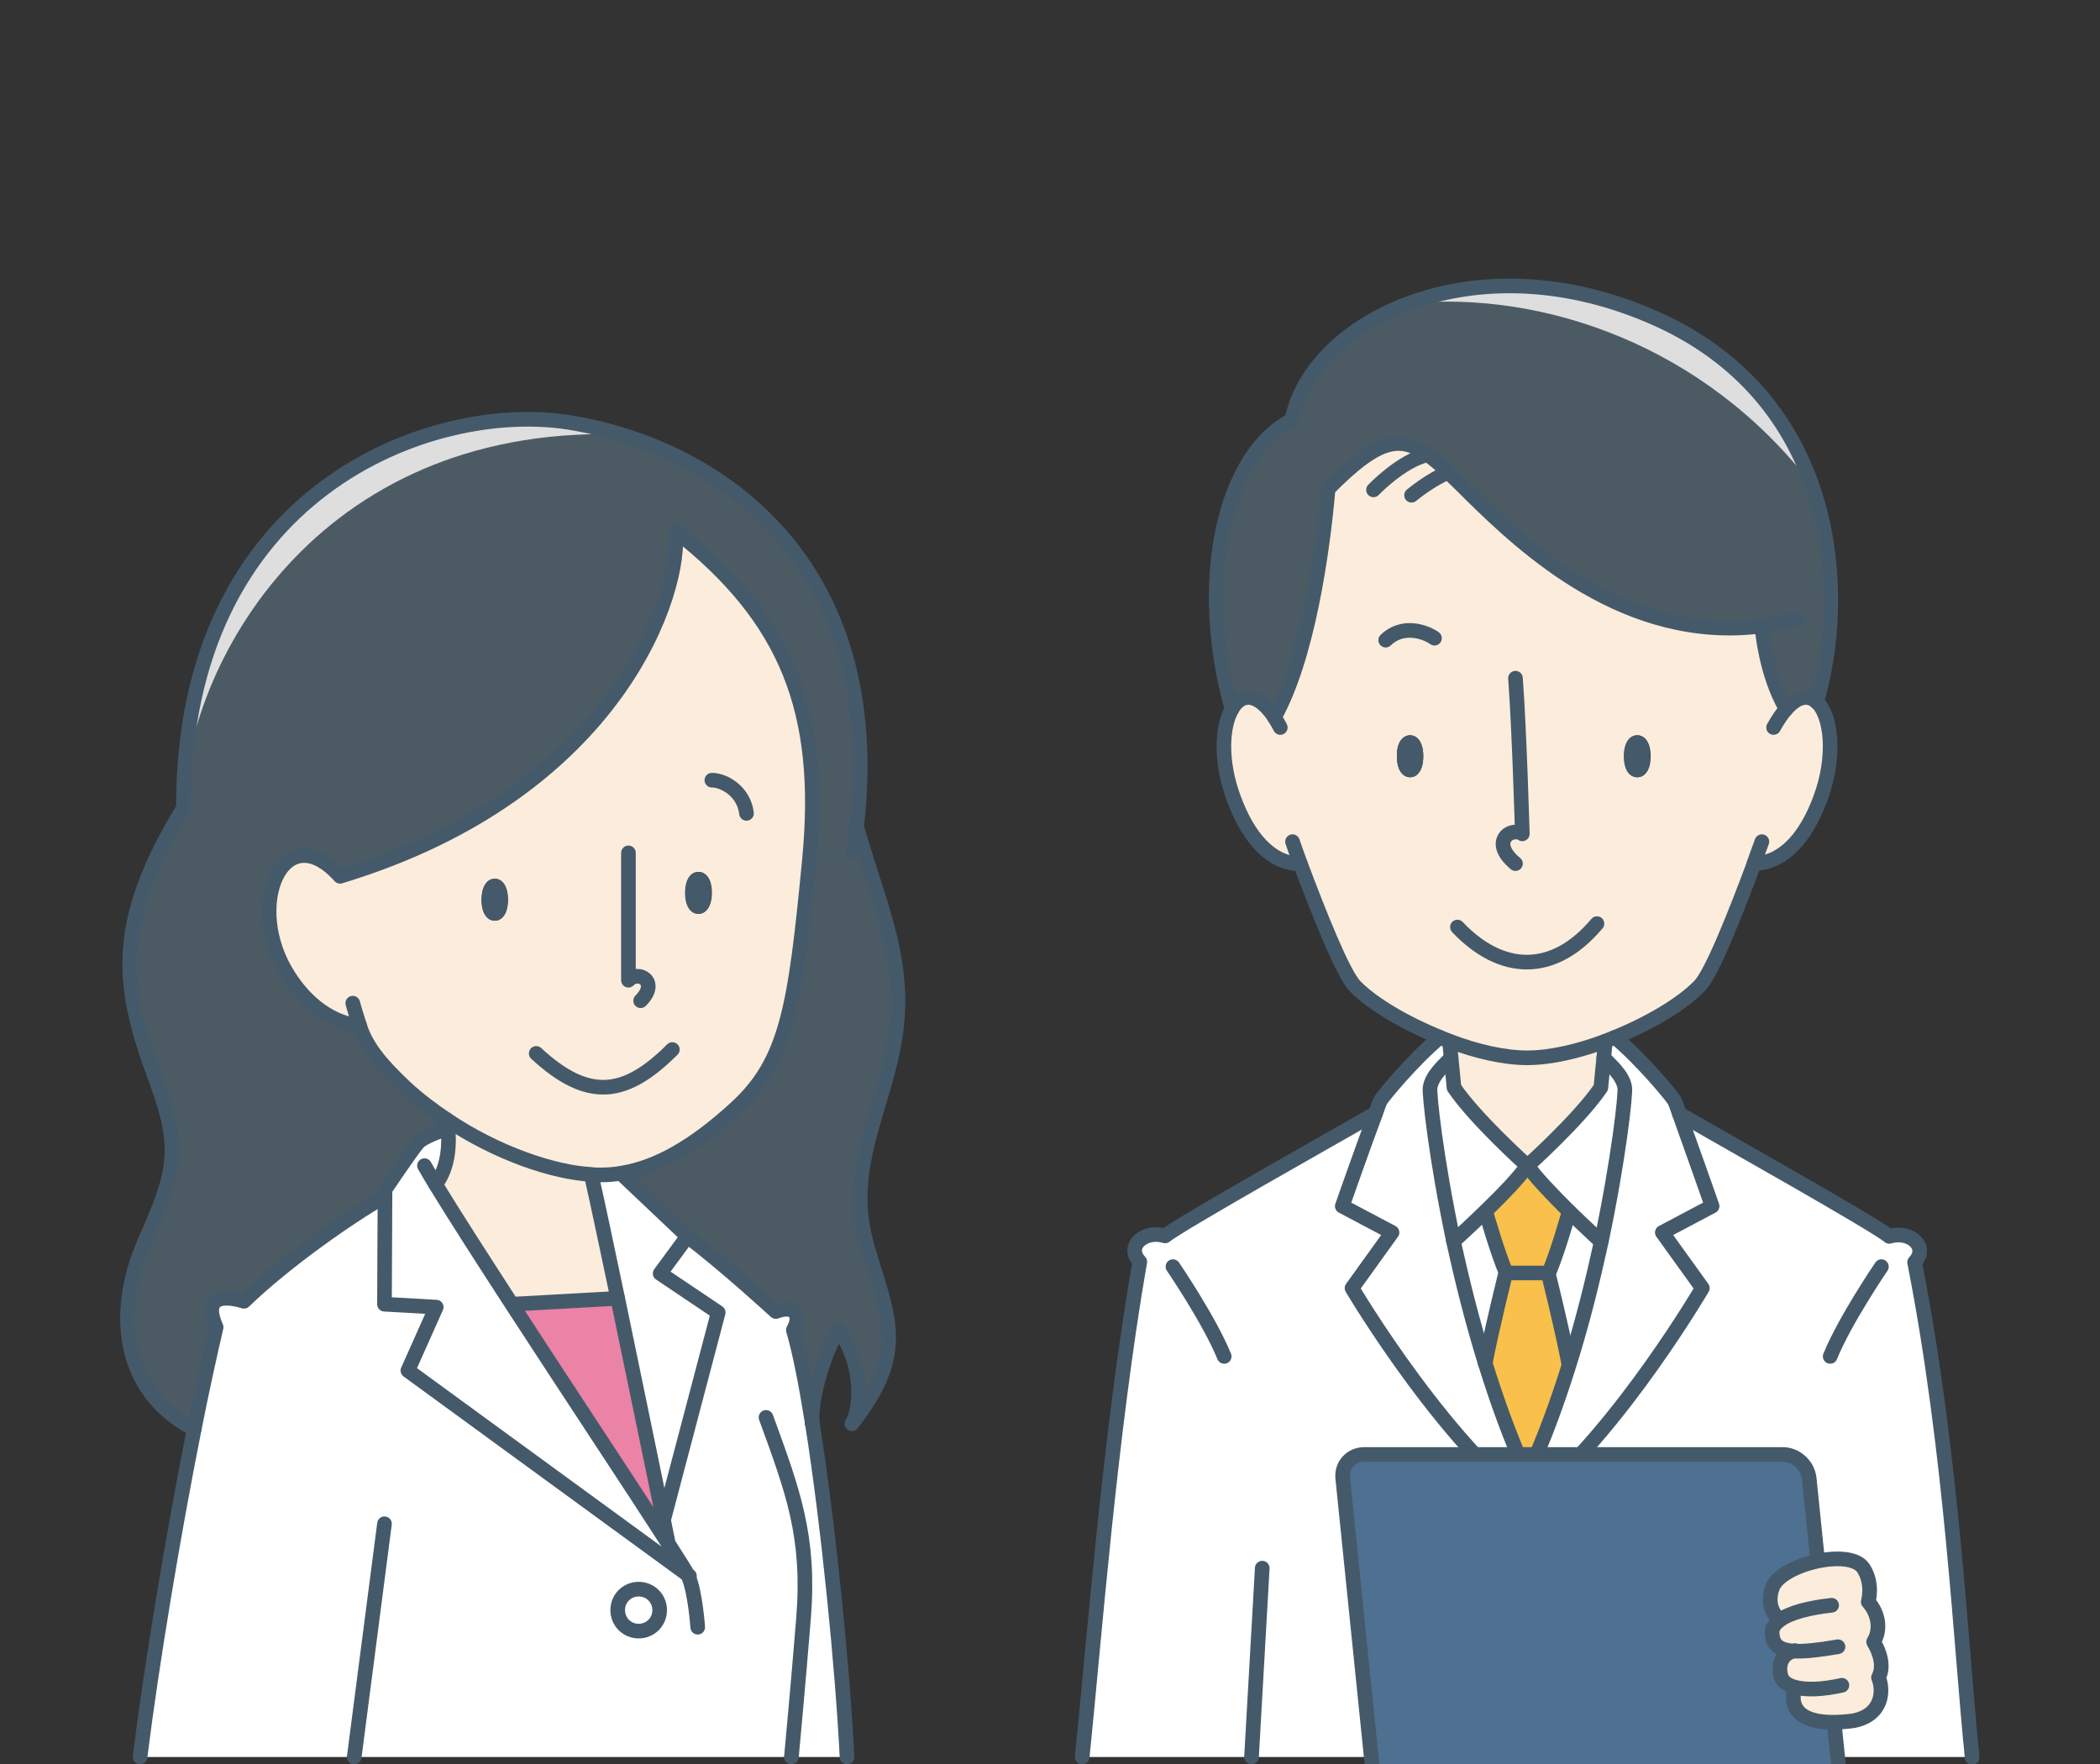 <?xml version="1.0" encoding="utf-8"?>
<!-- Generator: Adobe Illustrator 26.0.2, SVG Export Plug-In . SVG Version: 6.00 Build 0)  -->
<svg version="1.1" id="レイヤー_1" xmlns="http://www.w3.org/2000/svg" xmlns:xlink="http://www.w3.org/1999/xlink" x="0px"
	 y="0px" viewBox="0 0 430.4 361.6" style="enable-background:new 0 0 430.4 361.6;" xml:space="preserve">
<rect x="0" y="0" width="430.4" height="361.6" fill="#333333" stroke="none"/>
<style type="text/css">
	.st0{clip-path:url(#SVGID_00000044149324235614802140000013837391053543616148_);}
	.st1{fill:#FFFFFF;}
	.st2{fill:#FCECDB;}
	.st3{fill:#4C5B63;}
	.st4{fill:#DEDEDE;}
	.st5{fill:#445A6A;}
	.st6{fill:#F9C04B;}
	.st7{fill:none;stroke:#445A6A;stroke-width:3;stroke-linecap:round;stroke-linejoin:round;stroke-miterlimit:10;}
	.st8{fill:#EA83A6;}
	.st9{fill:#4E7091;}
</style>
<g>
	<defs>
		<rect id="SVGID_1_" width="430.4" height="361.6"/>
	</defs>
	<clipPath id="SVGID_00000090987527528671926920000017984852911726895807_">
		<use xlink:href="#SVGID_1_"  style="overflow:visible;"/>
	</clipPath>
	<g style="clip-path:url(#SVGID_00000090987527528671926920000017984852911726895807_);">
		<g>
			<path class="st1" d="M404.2,360.1h-84.8c0.8-9.5,1.6-42.8,1.6-42.8c-1.2-1.9-2.3-3.8-3.4-5.8c-0.9-1.6-1.8-3.3-2.6-4.9
				c17.5-14.6,33.8-42.7,33.8-42.7l-8.2-11.4l10.2-5.4c0,0-4.6-13.1-6.7-18.9h0c7.6,4.4,40.4,22.8,43,25.1c4.2-1.3,8.2,2.1,5.2,5.3
				C400.2,297.8,402,338,404.2,360.1z"/>
			<path class="st2" d="M359.5,177c-3.8,10.2-8.7,22.6-11.2,25.1c-3.6,3.7-10.2,7.6-17.3,10.5c-0.7,0.3-1.3,0.5-2,0.8
				c-5.6,2.1-11.3,3.4-16,3.4c-4.7,0-10.4-1.3-15.9-3.4c-0.7-0.3-1.3-0.5-2-0.8c-7.1-2.9-13.8-6.8-17.4-10.5
				c-2.5-2.6-7.4-15-11.2-25.1c-0.3,0-8.2,1-13.5-13c-3-7.8-2.6-15.1-0.5-18.7c1.9-3.2,5.2-3.4,8.7,1.7c6.8-12.2,9.9-34,11-46.8
				c10-10.1,14.6-11.2,20.4-7c1.3,0.9,2.7,2.1,4.2,3.6h0c1.5,1.4,3,2.9,4.8,4.7c10.9,10.7,31.8,30.4,59.5,26.8v0c0,0,0.7,9.8,5,17
				l0,0c2.4-2.7,4.5-2.9,6.2-1.5c3,2.7,4.1,11.1,0.7,20.1C367.6,178,359.8,177,359.5,177z M338.3,155c0-3-1.3-4.3-2.7-4.3
				c-1.4,0-2.7,1.3-2.7,4.3c0,3,1.3,4.3,2.7,4.3C337,159.3,338.3,158,338.3,155z M291.7,155c0-3-1.3-4.3-2.7-4.3
				c-1.4,0-2.7,1.3-2.7,4.3c0,3,1.3,4.3,2.7,4.3C290.4,159.3,291.7,158,291.7,155z"/>
			<path class="st3" d="M361.1,128.3c-27.7,3.6-48.6-16.1-59.5-26.8c-1.8-1.7-3.4-3.3-4.8-4.7h0c-1.5-1.4-2.9-2.7-4.2-3.6
				c-5.8-4.1-10.5-3.1-20.4,7c-1.1,12.7-4.1,34.6-11,46.8c-3.5-5.2-6.8-5-8.7-1.7c-7.4-26.3-1.6-52.1,12.3-59.2
				c3.7-20,37.4-37.8,75.3-20.5c37.2,17.1,38.6,57,32.2,78.3c-1.6-1.4-3.8-1.2-6.2,1.5l0,0C361.8,138.1,361.1,128.3,361.1,128.3
				L361.1,128.3z"/>
			<path class="st4" d="M371.3,99.3c-4.7-13.4-14.2-26-31.2-33.8c-19.5-8.9-37.9-8.5-51.7-3.3C316.3,59.5,349.4,70.8,371.3,99.3z"/>
			<path class="st1" d="M328.2,254.4c3.7-17.1,5-30.3,4.8-31.5c-0.4-2.7-3.5-5.1-4.3-6.1h0c0.2-2,0.3-3.4,0.3-3.4l0,0
				c0.7-0.3,1.3-0.5,2-0.8l0,0c5.5,4.6,11.6,12,12.2,13c0.1,0.2,0.5,1.2,1,2.7c2.1,5.8,6.7,18.9,6.7,18.9l-10.2,5.4l8.2,11.4
				c0,0-16.4,28-33.8,42.7c-0.7-1.4-1.4-2.8-2-4.3l0.1,0c3.3-7.3,6.2-15.1,8.6-22.8C324.4,270.8,326.5,262.2,328.2,254.4z"/>
			<path class="st5" d="M335.5,150.7c1.4,0,2.7,1.3,2.7,4.3c0,3-1.3,4.3-2.7,4.3c-1.4,0-2.7-1.3-2.7-4.3
				C332.8,152,334.1,150.7,335.5,150.7z"/>
			<path class="st1" d="M333,222.9c0.2,1.3-1.2,14.4-4.8,31.5c-0.2-0.2-3.2-2.9-6.5-6.2c-3.4-3.3-7.1-7.2-8.5-9.4
				c0,0,10.6-9.4,15-16c0.2-2,0.4-4.3,0.6-6.1h0C329.5,217.8,332.6,220.2,333,222.9z"/>
			<path class="st2" d="M329,213.4L329,213.4c0,0-0.1,1.5-0.3,3.4c-0.2,1.8-0.4,4.1-0.6,6.1c-4.4,6.5-15,16-15,16H313
				c0,0-10.6-9.4-15-16c-0.2-2-0.4-4.3-0.6-6.1c-0.2-2-0.3-3.4-0.3-3.4c5.5,2,11.2,3.4,15.9,3.4C317.7,216.8,323.4,215.4,329,213.4z
				"/>
			<path class="st1" d="M321.6,248.2c3.3,3.2,6.4,6,6.5,6.2c-1.7,7.8-3.8,16.4-6.5,25l-0.1,0c-1.3-6.9-4.2-18.5-4.2-18.5
				C319.1,256.8,321.6,248.3,321.6,248.2L321.6,248.2z"/>
			<path class="st6" d="M321.6,279.4L321.6,279.4c-2.3,7.7-5.1,15.5-8.5,22.9l-0.1,0c-3.4-7.3-6.2-15.2-8.6-22.9
				c1.3-6.9,4.2-18.5,4.2-18.5h8.7C317.3,260.9,320.3,272.5,321.6,279.4z"/>
			<path class="st6" d="M321.6,248.2L321.6,248.2c0,0-2.5,8.6-4.3,12.6h-8.7c-1.7-3.9-4.1-12.2-4.2-12.6c3.4-3.3,7.2-7.2,8.6-9.4
				h0.1C314.5,241.1,318.2,244.9,321.6,248.2z"/>
			<path class="st1" d="M321,317.3c0,0-0.8,33.3-1.6,42.8h-97.6c2.3-22.1,5.6-65.9,11.8-101.5c-3-3.2,1-6.6,5.2-5.3
				c2.7-2.3,35.4-20.7,43.1-25.1h0c-2.2,5.8-6.8,18.9-6.8,18.9l10.2,5.4l-8.2,11.4c0,0,20.2,34.3,40.4,47.6h0
				C318.7,313.5,319.9,315.5,321,317.3z M313.6,321.4c0-2.4-1.9-4.3-4.3-4.3c-2.4,0-4.3,1.9-4.3,4.3c0,2.4,1.9,4.3,4.3,4.3
				C311.7,325.7,313.6,323.7,313.6,321.4z"/>
			<path class="st1" d="M315,306.6c0.8,1.7,1.7,3.3,2.6,4.9h0c-20.2-13.3-40.4-47.6-40.4-47.6l8.2-11.4l-10.2-5.4
				c0,0,4.6-13.1,6.8-18.9c0.5-1.5,0.9-2.5,1-2.7c0.6-0.9,6.6-8.3,12.2-13c0.7,0.3,1.3,0.5,2,0.8c0,0,0.1,1.4,0.3,3.4
				c-0.8,1-3.9,3.4-4.3,6.1c-0.2,1.3,1.2,14.4,4.8,31.5c1.7,7.8,3.8,16.3,6.5,25c2.4,7.7,5.2,15.6,8.6,22.9
				C313.7,303.8,314.3,305.2,315,306.6z"/>
			<path class="st1" d="M309.3,317.1c2.4,0,4.3,1.9,4.3,4.3c0,2.4-1.9,4.3-4.3,4.3c-2.4,0-4.3-1.9-4.3-4.3
				C305,319,307,317.1,309.3,317.1z"/>
			<path class="st1" d="M304.4,248.3c-3.4,3.3-6.5,6.1-6.5,6.1c-3.7-17.1-5-30.3-4.8-31.5c0.4-2.7,3.5-5.1,4.3-6.1
				c0.2,1.8,0.4,4.1,0.6,6.1c4.4,6.5,15,16,15,16C311.6,241.1,307.8,245,304.4,248.3z"/>
			<path class="st1" d="M308.6,260.9c0,0-2.9,11.6-4.2,18.5c-2.7-8.7-4.8-17.2-6.5-25c0,0,3.1-2.8,6.5-6.1
				C304.5,248.7,306.9,256.9,308.6,260.9z"/>
			<path class="st5" d="M289,150.7c1.4,0,2.7,1.3,2.7,4.3c0,3-1.3,4.3-2.7,4.3c-1.4,0-2.7-1.3-2.7-4.3
				C286.2,152,287.6,150.7,289,150.7z"/>
			<g>
				<path class="st7" d="M313.6,321.4c0,2.4-1.9,4.3-4.3,4.3c-2.4,0-4.3-1.9-4.3-4.3c0-2.4,1.9-4.3,4.3-4.3
					C311.7,317.1,313.6,319,313.6,321.4z"/>
				<path class="st7" d="M262.4,149.1c-0.4-0.8-0.8-1.4-1.2-2.1c-3.5-5.2-6.8-5-8.7-1.7c-2.1,3.6-2.5,10.9,0.5,18.7
					c5.3,14,13.2,13,13.5,13c0,0,0,0,0,0"/>
				<path class="st7" d="M363.5,149.1c0.9-1.6,1.7-2.8,2.6-3.8c2.4-2.7,4.5-2.9,6.2-1.5c3,2.7,4.1,11.1,0.7,20.1
					c-5.3,14-13.2,13-13.5,13c0,0,0,0,0,0"/>
				<path class="st7" d="M361.1,172.5c-0.5,1.4-1.1,2.9-1.6,4.5c-3.8,10.2-8.7,22.6-11.2,25.1c-3.6,3.7-10.2,7.6-17.3,10.5
					c-0.7,0.3-1.3,0.5-2,0.8c-5.6,2.1-11.3,3.4-16,3.4c-4.7,0-10.4-1.3-15.9-3.4c-0.7-0.3-1.3-0.5-2-0.8
					c-7.1-2.9-13.8-6.8-17.4-10.5c-2.5-2.6-7.4-15-11.2-25.1c-0.6-1.6-1.1-3.1-1.6-4.5"/>
				<path class="st7" d="M310.6,139c0.8,10.6,1.4,31.9,1.4,31.9c-2.3-1.5-6.8,1.6-1.4,6.1"/>
				<path class="st7" d="M298.7,190c8.9,9.4,19.6,10,28.6-0.7"/>
				<path class="st7" d="M296.8,96.8c1.5,1.4,3,2.9,4.8,4.7c10.9,10.7,31.8,30.4,59.5,26.8c2.4-0.3,4.9-0.8,7.5-1.5"/>
				<path class="st7" d="M261.2,147c6.8-12.2,9.9-34,11-46.8c10-10.1,14.6-11.2,20.4-7c1.3,0.9,2.7,2.1,4.2,3.6"/>
				<path class="st7" d="M281.5,100.4c0,0,5.7-6,11.1-7.2"/>
				<path class="st7" d="M289.3,101.5c0,0,3.7-3.1,7.5-4.7h0"/>
				<path class="st7" d="M361.1,128.3c0,0,0.7,9.8,5,17"/>
				<path class="st7" d="M252.5,145.3c-7.4-26.3-1.6-52.1,12.3-59.2c3.7-20,37.4-37.8,75.3-20.5c37.2,17.1,38.6,57,32.2,78.3"/>
				<path class="st7" d="M297.1,213.4c0,0,0.1,1.4,0.3,3.4c0.2,1.8,0.4,4.1,0.6,6.1c4.4,6.5,15,16,15,16c-1.4,2.2-5.2,6.1-8.6,9.4
					c-3.4,3.3-6.5,6.1-6.5,6.1"/>
				<path class="st7" d="M297.4,216.8c-0.8,1-3.9,3.4-4.3,6.1c-0.2,1.3,1.2,14.4,4.8,31.5c1.7,7.8,3.8,16.3,6.5,25
					c2.4,7.7,5.2,15.6,8.6,22.9c0.7,1.5,1.3,2.9,2,4.3c0.8,1.7,1.7,3.3,2.6,4.9c1.1,2,2.2,3.9,3.4,5.8c0,0-0.8,33.3-1.6,42.8"/>
				<path class="st7" d="M294,130.8c-1.8-1.3-6.5-3-10,0.4"/>
				<path class="st7" d="M295.1,212.6c-5.5,4.6-11.6,12-12.2,13c-0.1,0.2-0.5,1.2-1,2.7c-2.2,5.8-6.8,18.9-6.8,18.9l10.2,5.4
					l-8.2,11.4c0,0,20.2,34.3,40.4,47.6"/>
				<path class="st7" d="M329,213.4c0,0-0.1,1.4-0.3,3.4c-0.2,1.8-0.4,4.1-0.6,6.1c-4.4,6.5-15,16-15,16c1.4,2.2,5.1,6,8.5,9.4
					c3.3,3.2,6.4,6,6.5,6.2c0,0,0,0,0,0"/>
				<path class="st7" d="M328.7,216.8c0.8,1,3.9,3.4,4.3,6.1c0.2,1.3-1.2,14.4-4.8,31.5c-1.7,7.8-3.8,16.4-6.5,25
					c-2.4,7.7-5.2,15.5-8.6,22.8"/>
				<path class="st7" d="M331,212.6c5.5,4.6,11.6,12,12.2,13c0.1,0.2,0.5,1.2,1,2.7c2.1,5.8,6.7,18.9,6.7,18.9l-10.2,5.4l8.2,11.4
					c0,0-16.4,28-33.8,42.7c0,0,0,0,0,0"/>
				<path class="st7" d="M221.8,360.1c2.3-22.1,5.6-65.9,11.8-101.5c-3-3.2,1-6.6,5.2-5.3c2.7-2.3,35.4-20.7,43.1-25.1"/>
				<path class="st7" d="M344.2,228.3c7.6,4.4,40.4,22.8,43,25.1c4.2-1.3,8.2,2.1,5.2,5.3c7.7,39.2,9.5,79.4,11.8,101.5"/>
				<path class="st7" d="M321.6,248.3c0,0-2.4,8.6-4.2,12.6h-8.7c-1.7-3.9-4.1-12.2-4.2-12.6c0,0,0,0,0,0"/>
				<path class="st7" d="M308.6,260.9c0,0-2.9,11.6-4.2,18.5"/>
				<path class="st7" d="M317.3,260.9c0,0,2.9,11.6,4.2,18.5"/>
				<path class="st7" d="M385.6,259.6c0,0-7.5,11-10.5,18.4"/>
				<path class="st7" d="M240.4,259.6c0,0,7.5,11,10.5,18.4"/>
				<line class="st7" x1="256.5" y1="360.1" x2="258.7" y2="321.4"/>
			</g>
		</g>
		<g>
			<path class="st2" d="M138.4,108.9c23,18,30.4,37.1,27.5,67.4s-4.6,41.3-15.1,50.9c-8.6,7.9-16.1,12.1-23.2,13.3
				c-1.6,0.3-3.1,0.4-4.6,0.4c-0.6,0-1.2,0-1.8-0.1c-7.8-0.6-19.5-4.7-29.7-11.4c-3-2-5.9-4.2-8.5-6.6c-5.2-4.9-8.1-8.5-9.4-12.7
				c0,0-8,0-14.5-10.1c-9.4-14.5-1-33.3,10.5-20.5C127.2,162.3,140,120.6,138.4,108.9z M145.9,183c0-3-1.3-4.3-2.7-4.3
				s-2.7,1.3-2.7,4.3c0,3,1.3,4.3,2.7,4.3S145.9,185.9,145.9,183z M104.1,184.4c0-3-1.3-4.3-2.7-4.3c-1.4,0-2.7,1.3-2.7,4.3
				c0,3,1.3,4.3,2.7,4.3C102.8,188.7,104.1,187.4,104.1,184.4z"/>
			<path class="st8" d="M136.9,316.1c-6.8-10.6-20.4-31.1-31.9-48.8l21.6-1.2c3.6,17.3,7.6,36.8,9.4,45.5v0
				C136.6,314.2,136.9,315.9,136.9,316.1z"/>
			<path class="st3" d="M175.5,169.2L175.5,169.2c5.1,18.1,11.4,29.4,7.1,47.8c-3.1,13.4-9.1,24.2-4.8,38.7
				c4.2,14.4,8.4,21.3-3.2,36.1c1.5-2,3-11.3-2.7-19.3c-2.8,3.9-6,14.7-5.4,19.3c-1.3-8.1-2.6-14.8-3.9-19.2
				c1.8-3.3,0.2-5.3-3.6-3.8c0,0-10-9.2-18.1-15.4l-13.2-12.5l-0.1-0.3c7.1-1.2,14.6-5.4,23.2-13.3c10.5-9.6,12.2-20.6,15.1-50.9
				s-4.4-49.5-27.5-67.4c1.5,11.8-11.2,53.4-68.7,70.8c-11.5-12.8-20,6-10.5,20.5c6.5,10.1,14.5,10.1,14.5,10.1
				c1.3,4.2,4.2,7.8,9.4,12.7c2.6,2.4,5.5,4.7,8.5,6.6c0,0,0.1,0.7,0.2,1.7c-1,0.3-5.2,1.7-6.2,3c-1.1,1.2-6.7,9.5-6.7,9.5l0,1.5
				h-0.1c-7,4-20.2,13.1-28.7,21.4c-5-1.5-8.4-0.6-5.7,5.3c-1.4,5.7-2.9,12.9-4.5,20.9c-15.3-8-16.3-24.5-10.1-38.5
				c6.2-14,7.5-18.8,2.4-32.7c-7.1-19.1-9.3-31.8,5.5-56.1c-0.2-65.1,50.9-83.6,79.2-79C147.8,91.8,181.5,115.9,175.5,169.2z"/>
			<path class="st4" d="M126.5,89c-3.3-1-6.5-1.7-9.8-2.2c-28.3-4.6-79.4,13.8-79.2,79C38.2,136.3,64.6,87.5,126.5,89z"/>
			<path class="st1" d="M130.9,325.7c2.4,0,4.3,1.9,4.3,4.3s-1.9,4.3-4.3,4.3c-2.4,0-4.3-1.9-4.3-4.3S128.6,325.7,130.9,325.7z"/>
			<path class="st1" d="M89.4,242.8c3.6,5.9,9.3,14.8,15.6,24.5c11.5,17.7,25.1,38.2,31.9,48.8v0c2.5,3.9,4.1,6.4,4.3,7L83.6,281
				l5.8-13l-10.6-0.6l0.1-22l0-1.5c0,0,5.6-8.3,6.7-9.5c1.1-1.2,5.3-2.6,6.2-3C92.1,234,92.2,239.2,89.4,242.8z"/>
			<path class="st1" d="M72.6,360.1h-44c2.4-19.3,6.9-46.1,11.1-67.2c1.6-8.1,3.2-15.3,4.5-20.9c-2.6-5.8,0.7-6.8,5.7-5.3
				c8.6-8.3,21.7-17.4,28.7-21.4h0.1l-0.1,22l10.6,0.6l-5.8,13l57.7,42.1c-0.2-0.6-1.8-3.1-4.3-7v0c0-0.2-0.4-1.9-0.9-4.5v0
				l11.2-42.5l-12-8l5.6-7.6c8.1,6.2,18.1,15.4,18.1,15.4c3.7-1.4,5.4,0.5,3.6,3.8c1.3,4.4,2.6,11.1,3.9,19.2c0,0,0,0,0,0
				c3.3,20.8,6.2,50.2,7.1,68.3h-11.5H72.6z M135.2,330c0-2.4-1.9-4.3-4.3-4.3c-2.4,0-4.3,1.9-4.3,4.3s1.9,4.3,4.3,4.3
				C133.3,334.3,135.2,332.3,135.2,330z"/>
			<path class="st1" d="M147.2,269L136,311.5c-1.7-8.7-5.7-28.1-9.4-45.5c-2.1-9.9-4-19.1-5.4-25.2c0.6,0,1.2,0.1,1.8,0.1
				c1.5,0,3-0.1,4.6-0.4l0.1,0.3l13.2,12.5l-5.6,7.6L147.2,269z"/>
			<path class="st2" d="M91.8,231.3c-0.1-1.1-0.2-1.7-0.2-1.7c10.1,6.7,21.9,10.8,29.7,11.4c1.4,6.1,3.3,15.3,5.4,25.2l-21.6,1.2
				c-6.3-9.7-12-18.6-15.6-24.5C92.2,239.2,92.1,234,91.8,231.3z"/>
			<path class="st5" d="M143.1,178.7c1.4,0,2.7,1.3,2.7,4.3c0,3-1.3,4.3-2.7,4.3s-2.7-1.3-2.7-4.3
				C140.4,180,141.7,178.7,143.1,178.7z"/>
			<path class="st5" d="M101.4,180.1c1.4,0,2.7,1.3,2.7,4.3c0,3-1.3,4.3-2.7,4.3c-1.4,0-2.7-1.3-2.7-4.3
				C98.7,181.5,100,180.1,101.4,180.1z"/>
			<g>
				<path class="st7" d="M91.6,229.5c-3-2-5.9-4.2-8.5-6.6c-5.2-4.9-8.1-8.5-9.4-12.7c0,0-8,0-14.5-10.1c-9.4-14.5-1-33.3,10.5-20.5
					c57.5-17.4,70.2-59,68.7-70.8c23,18,30.4,37.1,27.5,67.4s-4.6,41.3-15.1,50.9c-8.6,7.9-16.1,12.1-23.2,13.3
					c-1.6,0.3-3.1,0.4-4.6,0.4c-0.6,0-1.2,0-1.8-0.1C113.4,240.3,101.7,236.3,91.6,229.5z"/>
				<path class="st7" d="M128.8,174.8v26.1c2-2.2,6.4,0.3,2.5,4.2"/>
				<path class="st7" d="M145.9,159.9c2.6,0,6.6,2.4,7.1,6.8"/>
				<path class="st7" d="M109.9,215.9c10.7,9.9,18.3,8.8,27.9-0.8"/>
				<path class="st7" d="M39.8,292.9c-15.3-8-16.3-24.5-10.1-38.5c6.2-14,7.5-18.8,2.4-32.7c-7.1-19.1-9.3-31.8,5.5-56.1
					c-0.2-65.1,50.9-83.6,79.2-79c31.1,5.1,64.8,29.2,58.8,82.5c-0.2,1.9-0.5,3.8-0.8,5.7"/>
				<path class="st7" d="M136,311.5c0.5,2.7,0.9,4.3,0.9,4.5"/>
				<path class="st7" d="M121.2,240.9c1.4,6.1,3.3,15.3,5.4,25.2c3.6,17.3,7.6,36.8,9.4,45.5"/>
				<path class="st7" d="M87,238.9c0.6,1.1,1.4,2.4,2.3,3.9c3.6,5.9,9.3,14.8,15.6,24.5c11.5,17.7,25.1,38.2,31.9,48.8v0
					c2.5,3.9,4.1,6.4,4.3,7c1.4,3.2,1.9,10.4,1.9,10.4"/>
				<line class="st7" x1="105" y1="267.3" x2="126.6" y2="266.1"/>
				<path class="st7" d="M91.6,229.5c0,0,0.1,0.7,0.2,1.7c0.3,2.7,0.3,7.9-2.5,11.5v0"/>
				<path class="st7" d="M91.8,231.3c-1,0.3-5.2,1.7-6.2,3c-1.1,1.2-6.7,9.5-6.7,9.5l0,1.5l-0.1,22l10.6,0.6l-5.8,13l57.7,42.1"/>
				<path class="st7" d="M135.2,330c0,2.4-1.9,4.3-4.3,4.3c-2.4,0-4.3-1.9-4.3-4.3s1.9-4.3,4.3-4.3
					C133.3,325.7,135.2,327.6,135.2,330z"/>
				<line class="st7" x1="78.8" y1="312.3" x2="72.6" y2="360.1"/>
				<polyline class="st7" points="127.7,240.9 140.9,253.4 135.3,261 147.2,269 136,311.5 136,311.5 				"/>
				<path class="st7" d="M28.7,360.1c2.4-19.3,6.9-46.1,11.1-67.2c1.6-8.1,3.2-15.3,4.5-20.9c-2.6-5.8,0.7-6.8,5.7-5.3
					c8.6-8.3,21.7-17.4,28.7-21.4"/>
				<path class="st7" d="M166.5,291.8c3.3,20.8,6.2,50.2,7.1,68.3"/>
				<path class="st7" d="M140.9,253.4c8.1,6.2,18.1,15.4,18.1,15.4c3.7-1.4,5.4,0.5,3.6,3.8c1.3,4.4,2.6,11.1,3.9,19.2"/>
				<path class="st7" d="M157,290.5c5.5,15.1,9,24.3,7.7,41c-1.1,13.7-2.5,28.6-2.5,28.6"/>
				<path class="st7" d="M175.5,169.2c5.1,18.1,11.4,29.4,7.1,47.8c-3.1,13.4-9.1,24.2-4.8,38.7c4.2,14.4,8.4,21.3-3.2,36.1
					c1.5-2,3-11.3-2.7-19.3c-2.8,3.9-6,14.7-5.4,19.3c0,0,0,0,0,0"/>
				<path class="st7" d="M73.7,210.2c-0.5-1.6-1-3.1-1.4-4.6"/>
			</g>
		</g>
		<g>
			<path class="st9" d="M281.2,361.7l-6-58.7c-0.3-2.7,1.7-4.9,4.4-4.9h85.8c2.7,0,5.1,2.2,5.4,4.9l6,58.7H281.2z"/>
			<path class="st7" d="M281.2,361.7l-6-58.7c-0.3-2.7,1.7-4.9,4.4-4.9h85.8c2.7,0,5.1,2.2,5.4,4.9l6,58.7"/>
		</g>
		<g id="XMLID_00000040537406187108676870000008538069023616127387_">
			<g>
				<path class="st2" d="M367.9,345.9c-1.6-0.4-2.7-1.2-2.9-2.3c-0.6-2.7,0.6-4.7,2.9-5.2c-3.6-0.2-4.6-1.6-4.6-4
					c0-0.9,0.5-1.7,1.5-2.3c-2.3-1.8-1.7-5.1-1.5-6.7c0.7-5,15.8-8.2,18.6-3.9c2.1,3.2,1,6.9,1,6.9c2.2,2.4,2.6,5.7,1.1,8.2
					c1.6,3,1.9,5.6,1,7.3c1.1,2.6,0.9,7.8-5.3,8.9C366.2,354.4,367.1,347.8,367.9,345.9z"/>
			</g>
			<g>
				<path class="st7" d="M375.4,329c-4.5,0.5-8.6,1.5-10.7,3.1c-0.9,0.7-1.5,1.5-1.5,2.3c0,2.4,1,3.8,4.6,4c2,0.1,4.9-0.2,8.9-0.9"
					/>
				<path class="st7" d="M367.9,338.3c-2.4,0.5-3.6,2.5-2.9,5.2c0.3,1.1,1.3,1.9,2.9,2.3c2.2,0.6,5.6,0.5,9.6-0.4"/>
				<path class="st7" d="M367.9,345.9c-0.7,1.9-1.7,8.5,11.8,6.8c6.2-1.1,6.4-6.3,5.3-8.9c1-1.8,0.7-4.4-1-7.3
					c1.5-2.4,1.1-5.7-1.1-8.2c0,0,1.1-3.7-1-6.9c-2.8-4.2-16.8-0.8-18.6,3.9c-0.8,2.1-0.8,4.8,1.5,6.7"/>
			</g>
		</g>
	</g>
</g>
</svg>
